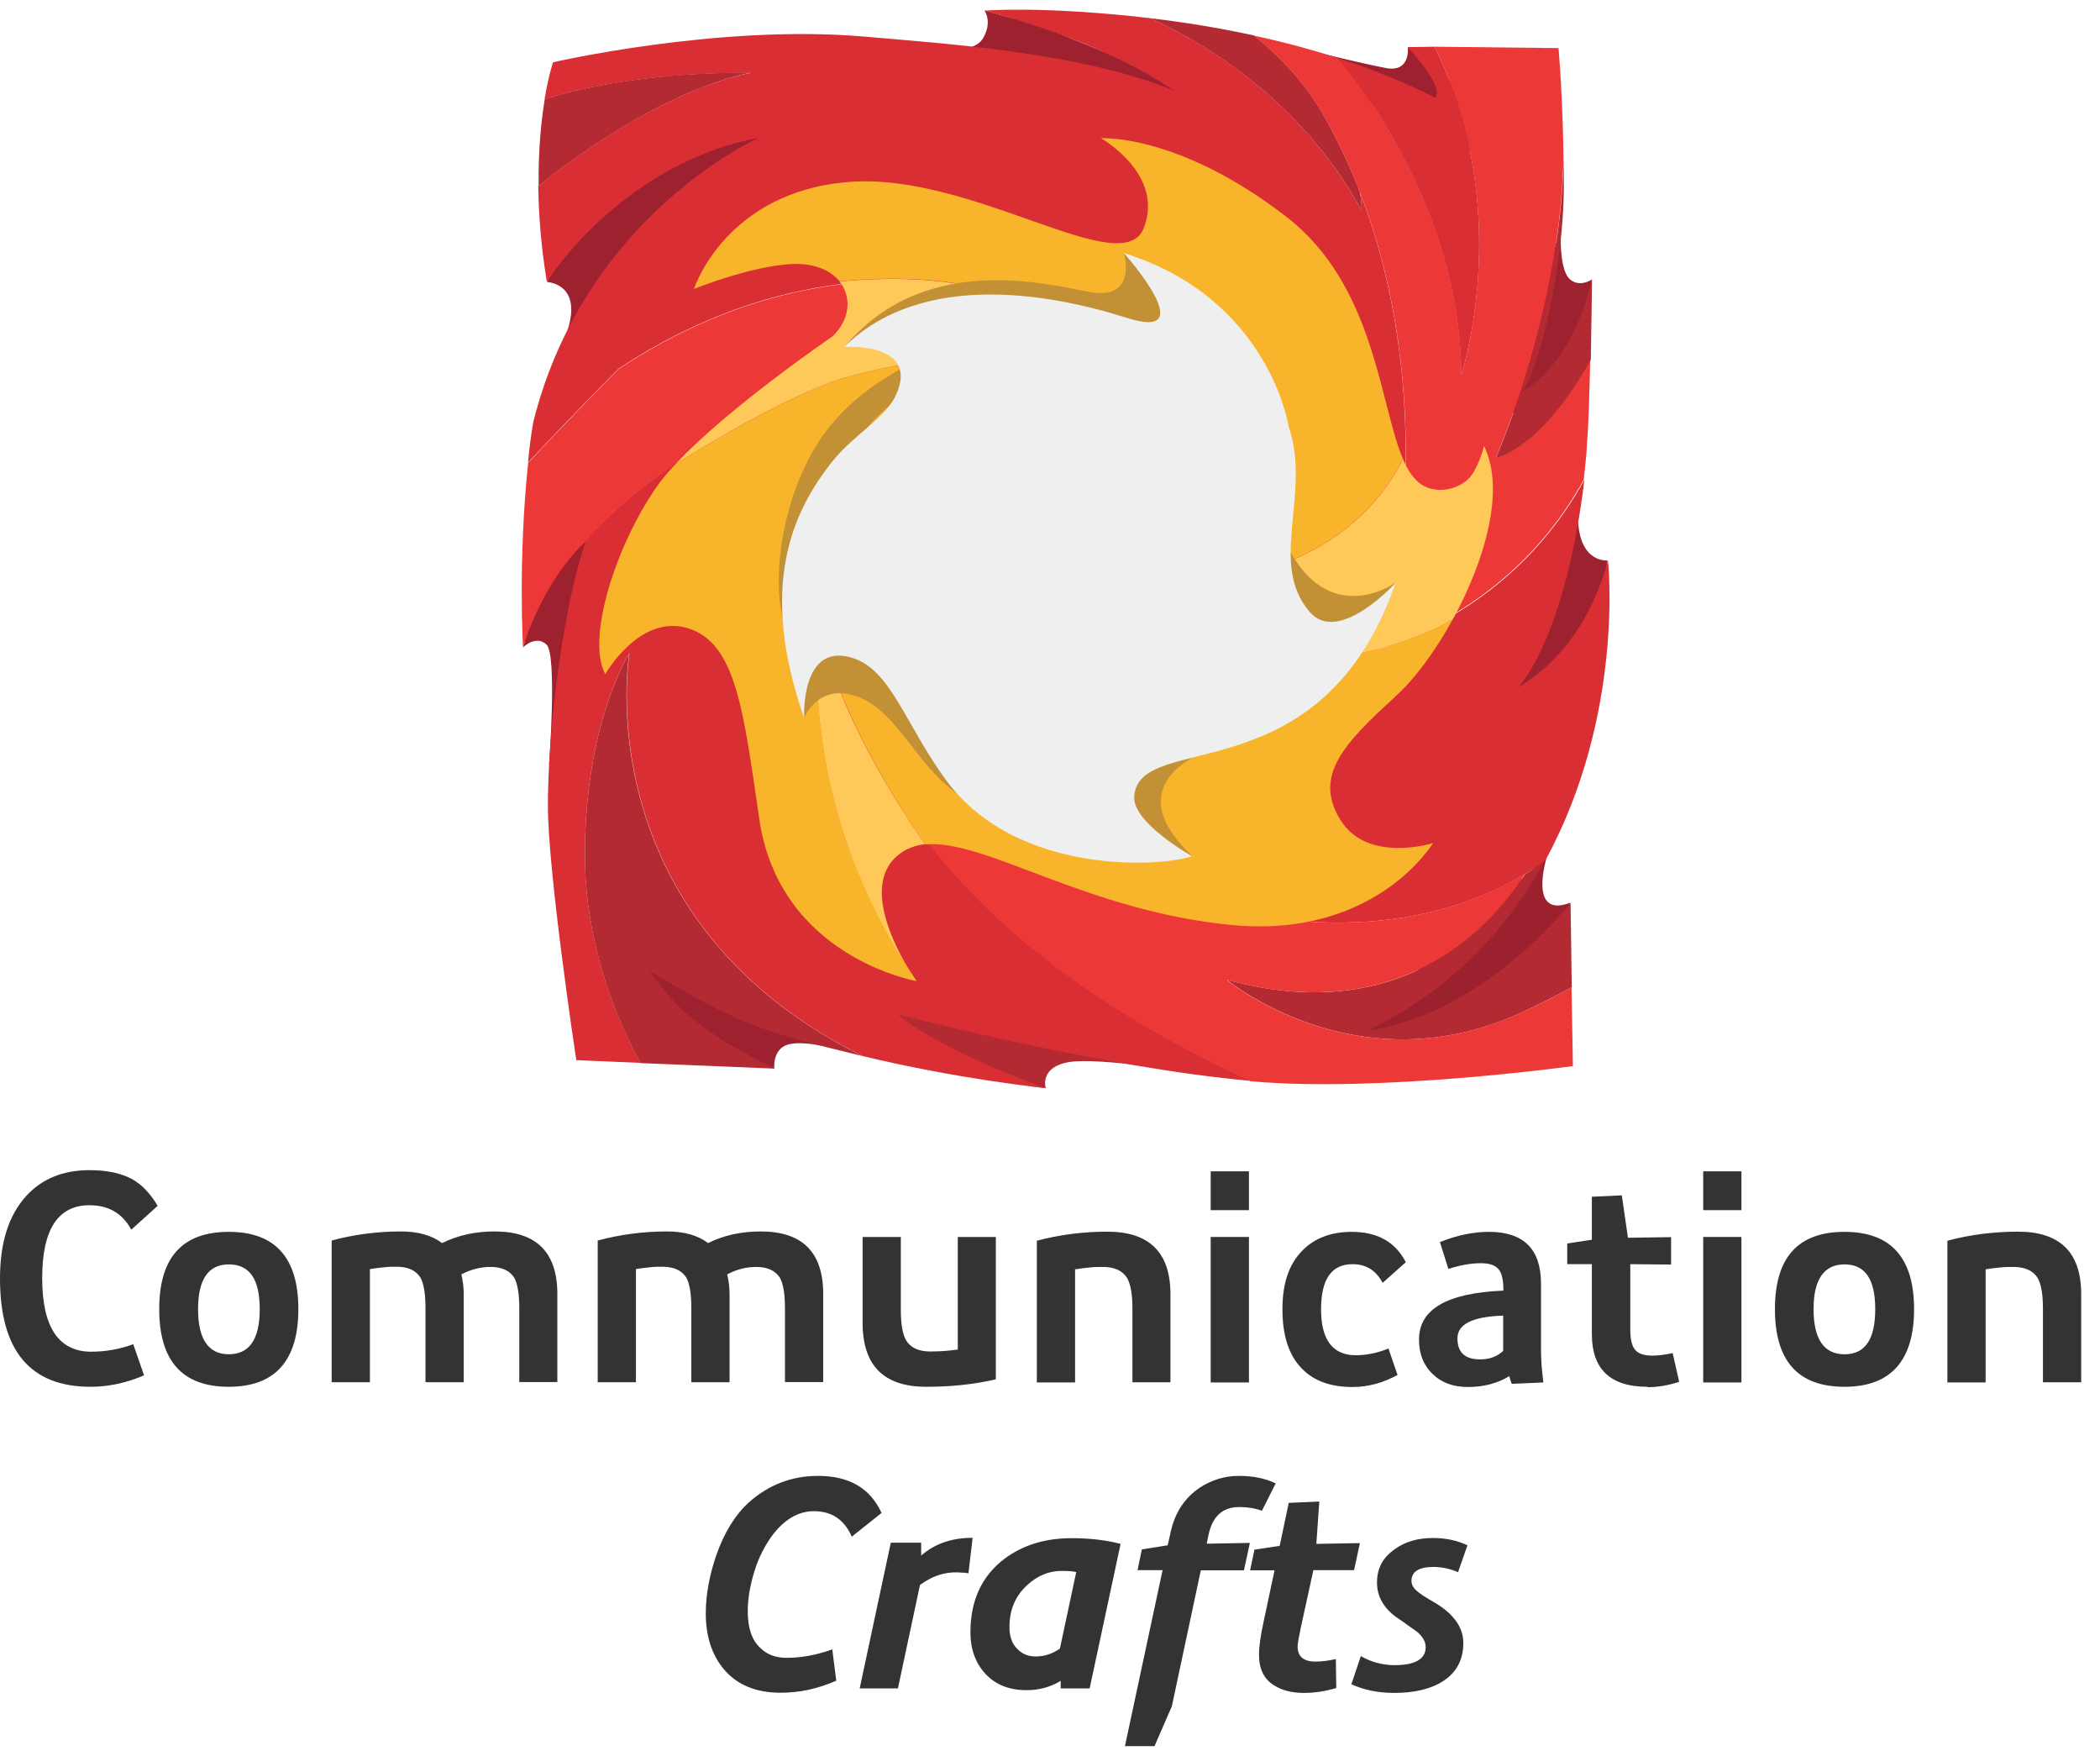 <?xml version="1.0" encoding="UTF-8"?> <svg xmlns="http://www.w3.org/2000/svg" width="67" height="56" viewBox="0 0 67 56" fill="none"><g clip-path="url(#clip0_470_5029)"><path d="M4.188 39.224C3.911 38.708 3.471 38.444 2.855 38.444C1.849 38.444 1.346 39.217 1.346 40.77C1.346 42.324 1.867 43.116 2.911 43.116C3.377 43.116 3.823 43.034 4.251 42.877L4.596 43.87C4.037 44.109 3.465 44.235 2.892 44.235C0.962 44.235 0 43.084 0 40.777C0 39.626 0.283 38.752 0.843 38.142C1.346 37.595 2.018 37.325 2.855 37.325C3.421 37.325 3.88 37.425 4.232 37.62C4.534 37.796 4.798 38.073 5.03 38.463L4.188 39.224Z" fill="#333333"></path><path d="M7.3 44.235C5.816 44.235 5.08 43.411 5.08 41.758C5.08 40.104 5.822 39.293 7.3 39.293C8.777 39.293 9.519 40.117 9.519 41.758C9.519 43.399 8.777 44.235 7.3 44.235ZM7.3 40.331C6.646 40.331 6.319 40.808 6.319 41.758C6.319 42.707 6.646 43.198 7.3 43.198C7.954 43.198 8.287 42.72 8.287 41.758C8.287 40.796 7.96 40.331 7.3 40.331Z" fill="#333333"></path><path d="M16.568 44.097V41.739C16.568 41.286 16.518 40.965 16.411 40.764C16.266 40.532 16.015 40.412 15.65 40.412C15.323 40.412 15.015 40.494 14.72 40.651C14.77 40.858 14.795 41.072 14.795 41.28V44.09H13.575V41.733C13.575 41.28 13.525 40.959 13.418 40.758C13.273 40.525 13.022 40.406 12.657 40.406C12.519 40.406 12.38 40.406 12.242 40.425C12.104 40.437 11.953 40.456 11.802 40.481V44.09H10.582V39.569C11.28 39.381 12.022 39.28 12.795 39.28C13.342 39.28 13.783 39.406 14.103 39.651C14.6 39.406 15.153 39.28 15.782 39.28C17.115 39.28 17.782 39.947 17.782 41.273V44.084H16.562L16.568 44.097Z" fill="#333333"></path><path d="M25.044 44.097V41.739C25.044 41.286 24.994 40.965 24.887 40.764C24.742 40.532 24.491 40.412 24.126 40.412C23.799 40.412 23.491 40.494 23.201 40.651C23.252 40.858 23.277 41.072 23.277 41.28V44.09H22.057V41.733C22.057 41.28 22.007 40.959 21.9 40.758C21.755 40.525 21.504 40.406 21.139 40.406C21.001 40.406 20.862 40.406 20.724 40.425C20.586 40.437 20.435 40.456 20.29 40.481V44.09H19.07V39.569C19.775 39.381 20.51 39.28 21.284 39.28C21.831 39.28 22.271 39.406 22.591 39.651C23.082 39.406 23.642 39.28 24.27 39.28C25.603 39.28 26.264 39.947 26.264 41.273V44.084H25.044V44.097Z" fill="#333333"></path><path d="M29.552 44.235C28.194 44.235 27.521 43.556 27.521 42.191V39.456H28.741V41.789C28.741 42.242 28.798 42.562 28.911 42.757C29.056 42.99 29.307 43.109 29.678 43.109C30.012 43.109 30.307 43.084 30.558 43.046V39.456H31.772V43.996C31.112 44.153 30.37 44.235 29.552 44.235Z" fill="#333333"></path><path d="M36.13 44.097V41.739C36.13 41.286 36.073 40.965 35.96 40.764C35.815 40.532 35.557 40.412 35.18 40.412C35.042 40.412 34.904 40.412 34.753 40.431C34.608 40.444 34.457 40.462 34.3 40.488V44.097H33.08V39.576C33.797 39.387 34.545 39.287 35.331 39.287C36.67 39.287 37.343 39.953 37.343 41.28V44.091H36.123L36.13 44.097Z" fill="#333333"></path><path d="M38.627 38.601V37.362H39.847V38.601H38.627ZM38.627 44.097V39.456H39.847V44.097H38.627Z" fill="#333333"></path><path d="M44.11 40.915C43.897 40.519 43.582 40.324 43.154 40.324C42.482 40.324 42.148 40.802 42.148 41.764C42.148 42.726 42.513 43.229 43.255 43.229C43.588 43.229 43.934 43.16 44.299 43.015L44.588 43.858C44.129 44.109 43.651 44.242 43.148 44.242C42.45 44.242 41.91 44.047 41.526 43.644C41.117 43.223 40.916 42.594 40.916 41.764C40.916 40.934 41.123 40.331 41.545 39.897C41.935 39.494 42.463 39.293 43.129 39.293C43.947 39.293 44.519 39.614 44.852 40.261L44.11 40.922V40.915Z" fill="#333333"></path><path d="M48.229 44.135C48.229 44.135 48.204 44.072 48.191 44.028C48.178 43.99 48.166 43.94 48.153 43.896C47.782 44.122 47.342 44.242 46.833 44.242C46.361 44.242 45.984 44.103 45.701 43.82C45.412 43.544 45.273 43.179 45.273 42.726C45.273 41.758 46.173 41.242 47.965 41.167V41.142C47.965 40.821 47.914 40.595 47.801 40.475C47.688 40.349 47.506 40.293 47.242 40.293C46.933 40.293 46.588 40.356 46.21 40.475L45.94 39.62C46.481 39.4 47.009 39.293 47.506 39.293C48.612 39.293 49.166 39.846 49.166 40.947V43.11C49.166 43.236 49.172 43.38 49.184 43.544C49.197 43.707 49.216 43.889 49.241 44.097L48.241 44.141L48.229 44.135ZM46.5 42.695C46.5 43.141 46.739 43.361 47.229 43.361C47.518 43.361 47.763 43.273 47.958 43.091V41.965C46.984 41.997 46.5 42.236 46.5 42.688V42.695Z" fill="#333333"></path><path d="M52.561 44.235C51.379 44.235 50.788 43.675 50.788 42.556V40.324H50.002V39.664L50.788 39.544V38.173L51.744 38.129L51.939 39.481L53.316 39.462V40.336L52.014 40.324V42.405C52.014 42.719 52.064 42.94 52.171 43.059C52.272 43.179 52.454 43.241 52.718 43.241C52.894 43.241 53.108 43.216 53.366 43.16L53.574 44.078C53.221 44.191 52.888 44.248 52.561 44.248V44.235Z" fill="#333333"></path><path d="M54.34 38.601V37.362H55.56V38.601H54.34ZM54.34 44.097V39.456H55.56V44.097H54.34Z" fill="#333333"></path><path d="M58.849 44.235C57.365 44.235 56.629 43.411 56.629 41.758C56.629 40.104 57.371 39.293 58.849 39.293C60.326 39.293 61.068 40.117 61.068 41.758C61.068 43.399 60.326 44.235 58.849 44.235ZM58.849 40.331C58.195 40.331 57.861 40.808 57.861 41.758C57.861 42.707 58.188 43.198 58.849 43.198C59.509 43.198 59.829 42.72 59.829 41.758C59.829 40.796 59.502 40.331 58.849 40.331Z" fill="#333333"></path><path d="M65.18 44.097V41.739C65.18 41.286 65.124 40.965 65.011 40.764C64.866 40.532 64.608 40.412 64.231 40.412C64.093 40.412 63.948 40.412 63.803 40.431C63.659 40.444 63.508 40.462 63.351 40.488V44.097H62.131V39.576C62.841 39.387 63.59 39.287 64.382 39.287C65.728 39.287 66.4 39.953 66.4 41.28V44.091H65.18V44.097Z" fill="#333333"></path><path d="M27.177 49.02C26.944 48.479 26.542 48.203 25.97 48.203C25.46 48.203 25.008 48.473 24.611 49.014C24.505 49.165 24.404 49.328 24.31 49.517C24.215 49.706 24.134 49.907 24.064 50.139C23.926 50.586 23.857 51.007 23.857 51.397C23.857 51.931 23.989 52.321 24.259 52.566C24.473 52.78 24.756 52.881 25.102 52.881C25.561 52.881 26.045 52.793 26.554 52.611L26.68 53.61C26.095 53.868 25.504 53.994 24.907 53.994C24.115 53.994 23.511 53.742 23.09 53.239C22.712 52.786 22.518 52.196 22.518 51.46C22.518 50.875 22.631 50.259 22.851 49.611C23.109 48.882 23.454 48.322 23.882 47.932C24.511 47.366 25.253 47.077 26.102 47.077C27.089 47.077 27.762 47.467 28.126 48.259L27.171 49.02H27.177Z" fill="#333333"></path><path d="M30.899 50.184C30.785 50.165 30.716 50.158 30.691 50.165C30.22 50.114 29.773 50.246 29.352 50.555L28.648 53.856H27.428L28.421 49.209H29.39V49.618C29.823 49.24 30.37 49.052 31.031 49.052L30.899 50.184Z" fill="#333333"></path><path d="M34.765 53.855H33.841V53.616C33.508 53.818 33.143 53.912 32.753 53.912C32.206 53.912 31.772 53.742 31.451 53.403C31.131 53.063 30.961 52.617 30.961 52.07C30.961 51.057 31.319 50.278 32.036 49.73C32.627 49.284 33.344 49.064 34.193 49.064C34.778 49.064 35.3 49.127 35.752 49.246L34.765 53.855ZM33.872 50.108C33.464 50.108 33.093 50.259 32.759 50.573C32.388 50.919 32.206 51.359 32.206 51.9C32.206 52.208 32.294 52.447 32.47 52.61C32.621 52.761 32.81 52.837 33.036 52.837C33.319 52.837 33.577 52.755 33.816 52.585L34.337 50.145C34.231 50.12 34.08 50.108 33.879 50.108H33.872Z" fill="#333333"></path><path d="M40.267 48.19C40.041 48.108 39.802 48.071 39.538 48.071C38.997 48.071 38.67 48.379 38.55 48.995L38.5 49.24L39.877 49.215L39.688 50.089H38.312L37.387 54.428L36.834 55.698H35.891L37.092 50.083H36.293L36.431 49.422L37.255 49.291L37.343 48.901C37.475 48.259 37.796 47.775 38.286 47.448C38.664 47.203 39.079 47.077 39.531 47.077C39.984 47.077 40.368 47.159 40.701 47.316L40.261 48.19H40.267Z" fill="#333333"></path><path d="M43.205 50.083H41.903L41.507 51.894C41.438 52.221 41.4 52.428 41.4 52.516C41.4 52.837 41.589 53 41.966 53C42.18 53 42.4 52.969 42.62 52.919L42.633 53.843C42.274 53.95 41.935 54 41.601 54C41.218 54 40.903 53.918 40.652 53.761C40.325 53.56 40.168 53.233 40.168 52.78C40.168 52.522 40.218 52.17 40.319 51.711L40.664 50.089H39.885L40.023 49.429L40.828 49.309L41.117 47.938L42.092 47.895L41.998 49.246L43.387 49.221L43.199 50.095L43.205 50.083Z" fill="#333333"></path><path d="M46.511 50.146C46.253 50.033 45.989 49.982 45.725 49.982C45.266 49.982 45.033 50.133 45.033 50.429C45.033 50.548 45.096 50.661 45.222 50.762C45.297 50.831 45.48 50.951 45.775 51.12C46.379 51.479 46.687 51.907 46.687 52.41C46.687 52.938 46.473 53.34 46.052 53.617C45.656 53.875 45.127 54 44.486 54C43.97 54 43.518 53.906 43.115 53.724L43.417 52.825C43.738 53.013 44.102 53.114 44.492 53.114C45.153 53.114 45.486 52.919 45.486 52.542C45.486 52.365 45.391 52.196 45.197 52.039C45.096 51.969 44.995 51.9 44.895 51.825C44.794 51.749 44.687 51.68 44.587 51.611C44.153 51.309 43.933 50.932 43.933 50.479C43.933 50.026 44.115 49.693 44.486 49.423C44.813 49.184 45.222 49.058 45.712 49.058C46.121 49.058 46.486 49.134 46.819 49.291L46.517 50.152L46.511 50.146Z" fill="#333333"></path><path d="M49.8 7.218C49.8 7.218 49.712 8.576 50.083 8.903C50.397 9.186 50.787 8.916 50.787 8.916C50.787 8.916 50.705 10.721 49.749 11.941C48.787 13.16 48.096 13.211 48.096 13.211L49.8 7.218Z" fill="#9D212E"></path><path d="M51.29 17.876C51.29 17.876 50.422 17.977 50.347 16.619L49.486 18.882L48.146 21.869L48.385 22.749L50.68 21.504L51.29 17.876Z" fill="#9D212E"></path><path d="M49.347 27.346C49.347 27.346 48.731 29.327 50.102 28.792C50.102 28.792 48.976 31.175 48.423 31.578C47.876 31.98 44.657 33.194 43.638 33.043C42.626 32.892 43.336 32.603 43.336 32.603L49.347 27.34V27.346Z" fill="#9C212F"></path><path d="M44.915 1.497C44.915 1.497 45.022 2.327 44.211 2.169C43.406 2.012 42.236 1.723 42.236 1.723L45.405 4.986L47.493 4.697L47.562 3.603L44.921 1.497H44.915Z" fill="#9D212E"></path><path d="M32.376 0.604L31.407 0.333C31.407 0.333 31.684 0.698 31.351 1.239C31.018 1.792 29.326 1.648 29.326 1.648L34.734 2.962L38.752 3.389L38.601 3.037L32.376 0.491" fill="#9D212E"></path><path d="M17.663 8.243L17.468 8.998C17.468 8.998 18.518 9.048 18.147 10.4C17.783 11.746 17.261 12.651 17.223 12.934C17.179 13.217 21.486 7.168 21.486 7.168L25.133 3.886H22.605L17.676 8.25L17.663 8.243Z" fill="#9D212E"></path><path d="M17.115 19.115L16.688 20.649C16.688 20.649 17.096 20.241 17.436 20.561C17.782 20.876 17.517 24.416 17.517 24.416L18.511 19.216L19.077 16.776L17.649 17.493L17.121 19.115H17.115Z" fill="#9D212E"></path><path d="M20.623 30.559C20.623 30.559 20.724 31.968 21.202 32.414C21.674 32.854 24.704 34.093 24.704 34.093C24.704 34.093 24.629 33.433 25.182 33.307C25.735 33.175 26.792 33.495 26.792 33.495L20.617 30.459V30.559H20.623Z" fill="#9D212E"></path><path d="M33.363 34.709C33.363 34.709 33.156 34.042 34.099 33.879C35.042 33.715 38.048 34.219 38.048 34.219L27.289 31.477C27.289 31.477 29.917 34.357 33.363 34.709Z" fill="#B42A32"></path><path d="M43.381 6.093C43.462 6.501 43.437 6.703 43.437 6.703C41.4 2.974 38.036 1.182 36.684 0.578C33.27 0.182 31.415 0.339 31.415 0.339C35.565 1.446 37.325 2.829 37.489 2.905C34.546 1.672 30.101 1.389 27.598 1.169C22.957 0.761 17.644 1.987 17.644 1.987C17.644 1.987 17.5 2.402 17.374 3.169C18.084 2.936 20.38 2.301 23.964 2.326C23.964 2.326 21.228 2.691 17.173 5.936C17.185 6.835 17.261 7.866 17.449 8.998C17.971 8.143 20.367 5.112 24.209 4.395C24.209 4.395 18.675 6.841 17.015 13.456C16.94 13.89 16.883 14.33 16.846 14.758C18.242 13.255 19.732 11.764 19.732 11.764C27.479 6.64 34.181 10.086 34.181 10.086C39.589 12.098 44.512 18.581 44.512 18.581C44.512 18.581 45.789 12.305 43.374 6.099L43.381 6.093Z" fill="#DA2E35"></path><path d="M28.642 32.351C28.642 32.351 35.143 34.061 39.903 34.476C21.838 25.372 27.591 11.343 27.591 11.343C27.591 11.343 21.033 14.361 18.688 17.26C18.462 17.927 18.26 18.738 18.097 19.599C17.688 21.712 17.481 24.158 17.481 25.673C17.468 27.742 18.386 33.816 18.386 33.816L20.436 33.904C19.763 32.684 18.656 30.207 18.663 27.252C18.663 23.014 20.084 20.832 20.084 20.832C20.084 20.832 18.631 29.264 27.516 33.684C30.616 34.432 33.364 34.709 33.364 34.709C29.685 33.376 28.642 32.351 28.642 32.351Z" fill="#DA2E35"></path><path d="M20.083 20.838C20.083 20.838 18.662 23.02 18.662 27.258C18.656 30.213 19.762 32.691 20.435 33.91L24.705 34.086C23.416 33.414 22.925 33.156 22.051 32.458C21.366 31.904 20.718 30.961 20.718 30.961C23.554 32.678 24.309 32.904 27.509 33.684C18.624 29.264 20.077 20.831 20.077 20.831L20.083 20.838Z" fill="#B42A32"></path><path d="M17.38 3.169C17.267 3.848 17.172 4.772 17.185 5.929C21.24 2.691 23.976 2.32 23.976 2.32C20.385 2.295 18.096 2.93 17.386 3.163L17.38 3.169Z" fill="#B42A32"></path><path d="M43.437 6.709C43.437 6.709 43.462 6.508 43.38 6.099C43.072 5.313 42.714 4.54 42.286 3.773C41.733 2.773 40.953 1.893 40.01 1.132C38.859 0.88 37.734 0.704 36.684 0.579C38.029 1.182 41.4 2.974 43.437 6.703V6.709Z" fill="#B42A32"></path><path d="M43.16 20.97C35.414 23.171 27.768 18.989 27.768 18.989C27.768 18.989 30.377 26.308 37.646 28.559C37.646 28.559 43.519 30.899 48.612 27.906C48.857 27.761 49.09 27.61 49.304 27.447C51.844 22.781 51.303 17.883 51.303 17.883C50.536 20.631 48.939 21.611 48.455 21.919C49.681 20.373 50.297 17.43 50.549 15.305C49.429 17.348 47.273 19.807 43.167 20.976L43.16 20.97Z" fill="#DA2E35"></path><path d="M43.651 32.867C46.267 31.584 48.002 29.704 49.153 27.698C49.209 27.61 49.247 27.529 49.297 27.447C49.09 27.604 48.883 27.749 48.656 27.881C47.77 29.283 44.921 32.842 39.143 31.251C39.143 31.251 43.23 34.653 48.405 32.358C49.059 32.062 49.637 31.773 50.146 31.49L50.109 28.799C50.109 28.799 47.373 32.333 43.657 32.873L43.651 32.867Z" fill="#B42A32"></path><path d="M47.718 14.619C49.843 9.52 49.862 5.452 49.862 5.452L49.887 5.326C49.868 3.119 49.724 1.534 49.724 1.534L45.769 1.49C48.353 6.703 46.624 11.953 46.624 11.953C46.618 6.596 43.103 2.333 42.694 1.855C41.801 1.566 40.902 1.327 40.009 1.138C40.952 1.899 41.732 2.779 42.285 3.779C46.133 10.639 44.517 18.587 44.517 18.587C44.517 18.587 39.594 12.104 34.187 10.092C34.187 10.092 27.49 6.646 19.737 11.771C19.737 11.771 18.247 13.261 16.851 14.764C16.524 17.851 16.687 20.649 16.687 20.649C17.417 18.342 18.687 17.273 18.687 17.273C21.032 14.374 27.59 11.356 27.59 11.356C27.59 11.356 20.429 25.516 39.902 34.489C44.008 34.86 50.183 34.005 50.183 34.005L50.139 31.49C49.636 31.779 49.057 32.068 48.397 32.358C43.222 34.653 39.135 31.251 39.135 31.251C44.914 32.842 47.762 29.283 48.649 27.881C48.636 27.893 48.617 27.899 48.598 27.906C43.511 30.899 37.632 28.56 37.632 28.56C30.37 26.309 27.754 18.989 27.754 18.989C27.754 18.989 35.4 23.177 43.147 20.97C47.253 19.794 49.41 17.342 50.529 15.299C50.579 14.852 50.623 14.443 50.636 14.085C50.686 13.519 50.711 12.488 50.736 11.476C49.127 14.362 47.706 14.613 47.706 14.613L47.718 14.619Z" fill="#ED3838"></path><path d="M46.624 11.953C46.624 11.953 48.359 6.703 45.769 1.49L44.913 1.503C46.19 2.924 45.781 3.113 45.781 3.113C44.781 2.609 43.744 2.194 42.688 1.855C43.096 2.333 46.611 6.596 46.617 11.953H46.624Z" fill="#DA2E35"></path><path d="M48.548 12.488C49.083 11.941 49.894 8.52 49.894 5.929C49.894 5.728 49.894 5.521 49.894 5.319L49.869 5.445C49.869 5.445 49.85 9.513 47.725 14.613C47.725 14.613 49.146 14.361 50.755 11.475C50.781 9.998 50.793 8.91 50.793 8.91C50.101 11.808 48.555 12.488 48.555 12.488H48.548Z" fill="#B42A32"></path><path d="M35.42 11.828C35.42 11.828 33.735 8.325 26.799 8.979H26.786C27.17 9.463 27.139 10.168 26.566 10.727C26.566 10.727 23.24 12.991 21.555 14.802C22.643 14.123 25.271 12.544 26.95 12.048C29.107 11.413 33.54 10.834 35.426 11.821L35.42 11.828Z" fill="#FFC95A"></path><path d="M26.146 19.668C26.146 19.668 25.228 25.409 29.164 31.188C28.799 30.647 27.265 28.132 28.812 27.163C29.007 27.038 29.239 26.962 29.491 26.931V26.893C29.491 26.893 26.529 22.794 26.146 19.662V19.668Z" fill="#FFC95A"></path><path d="M44.512 22.221C45.115 21.687 45.788 20.782 46.354 19.75C45.625 20.19 43.154 21.41 38.652 21.165C33.206 20.863 30.943 17.858 30.943 17.858C30.943 17.858 41.355 21.077 44.732 14.707C44.745 14.688 44.745 14.67 44.763 14.645C44.009 12.884 43.87 9.092 41.028 6.904C37.595 4.257 35.124 4.408 35.124 4.408C35.124 4.408 37.168 5.559 36.489 7.281C35.791 9.004 31.037 5.489 27.082 5.804C23.133 6.118 22.14 9.218 22.14 9.218C22.14 9.218 24.303 8.338 25.604 8.426C26.139 8.47 26.541 8.677 26.786 8.973H26.799C33.741 8.313 35.426 11.821 35.426 11.821C33.539 10.834 29.107 11.412 26.95 12.048C25.271 12.544 22.649 14.123 21.555 14.802C21.322 15.047 21.115 15.292 20.957 15.518C19.656 17.38 18.694 20.36 19.31 21.505C19.31 21.505 20.404 19.568 21.951 20.04C23.498 20.511 23.724 22.724 24.227 26.139C24.875 30.54 29.245 31.295 29.245 31.295C29.245 31.295 29.213 31.257 29.176 31.188C25.239 25.409 26.158 19.669 26.158 19.669C26.541 22.794 29.496 26.9 29.496 26.9V26.937C31.402 26.736 34.665 29.075 39.337 29.509C43.908 29.93 45.719 26.893 45.719 26.893C45.719 26.893 43.625 27.553 42.764 26.151C41.902 24.755 42.858 23.73 44.518 22.221H44.512Z" fill="#F8B42B"></path><path d="M30.943 17.858C30.943 17.858 33.207 20.863 38.652 21.165C43.161 21.41 45.626 20.19 46.355 19.75C47.367 17.902 48.04 15.632 47.348 14.229C47.348 14.229 47.204 14.808 46.946 15.16C46.651 15.575 45.883 15.808 45.343 15.449C45.11 15.292 44.921 15.015 44.764 14.651C44.745 14.676 44.745 14.695 44.733 14.714C41.356 21.083 30.943 17.864 30.943 17.864V17.858Z" fill="#FFC95A"></path><path d="M37.966 9.312L35.86 8.074C35.86 8.074 36.313 9.608 34.747 9.312C33.175 9.004 29.434 8.099 26.944 11.06C26.944 11.06 29.402 10.608 29.239 11.218C29.069 11.828 27.924 11.934 26.585 13.469C25.02 15.261 24.466 18.562 25.108 20.165C25.108 20.165 25.843 13.827 29.522 12.224C33.194 10.633 37.363 11.683 37.853 10.784C38.35 9.878 38.689 9.885 37.966 9.325V9.312Z" fill="#C29035"></path><path d="M27.616 20.631C27.616 20.631 25.509 20.247 25.66 22.894C25.66 22.894 26.1 21.762 27.358 22.221C28.622 22.68 29.194 24.359 30.527 25.309C31.86 26.252 30.206 21.039 27.616 20.631Z" fill="#C29035"></path><path d="M44.524 18.587C44.524 18.587 42.55 20.002 41.198 17.657C39.846 15.311 38.972 12.337 38.972 12.337C38.972 12.337 36.904 18.342 39.224 20.052C41.544 21.756 43.204 20.291 43.739 19.643C44.26 19.008 44.524 18.587 44.524 18.587Z" fill="#C29035"></path><path d="M38.476 23.963C38.476 23.963 35.552 24.976 38.036 27.302C38.036 27.302 35.376 27.12 35.037 25.799C34.697 24.473 37.439 23.793 38.483 23.963H38.476Z" fill="#C29035"></path><path d="M41.111 13.588C41.111 13.588 40.488 9.514 35.86 8.074C35.86 8.074 38.394 10.916 35.961 10.142C33.527 9.369 29.428 8.614 26.931 11.067C26.931 11.067 29.333 10.891 28.598 12.576C28.271 13.324 27.277 13.833 26.586 14.682C25.24 16.349 24.203 18.75 25.655 22.901C25.655 22.901 25.529 20.417 27.246 21.002C28.434 21.41 28.9 23.127 30.176 24.875C32.459 27.994 37.193 27.635 38.03 27.308C38.03 27.308 36.131 26.252 36.187 25.409C36.319 23.265 42.161 25.422 44.525 18.593C44.525 18.593 42.701 20.605 41.777 19.511C40.45 17.946 41.853 15.758 41.111 13.595V13.588Z" fill="#F0EFF0"></path></g><defs><clipPath id="clip0_470_5029"><rect width="66.4" height="55.384" fill="white" transform="translate(0 0.308)"></rect></clipPath></defs></svg> 